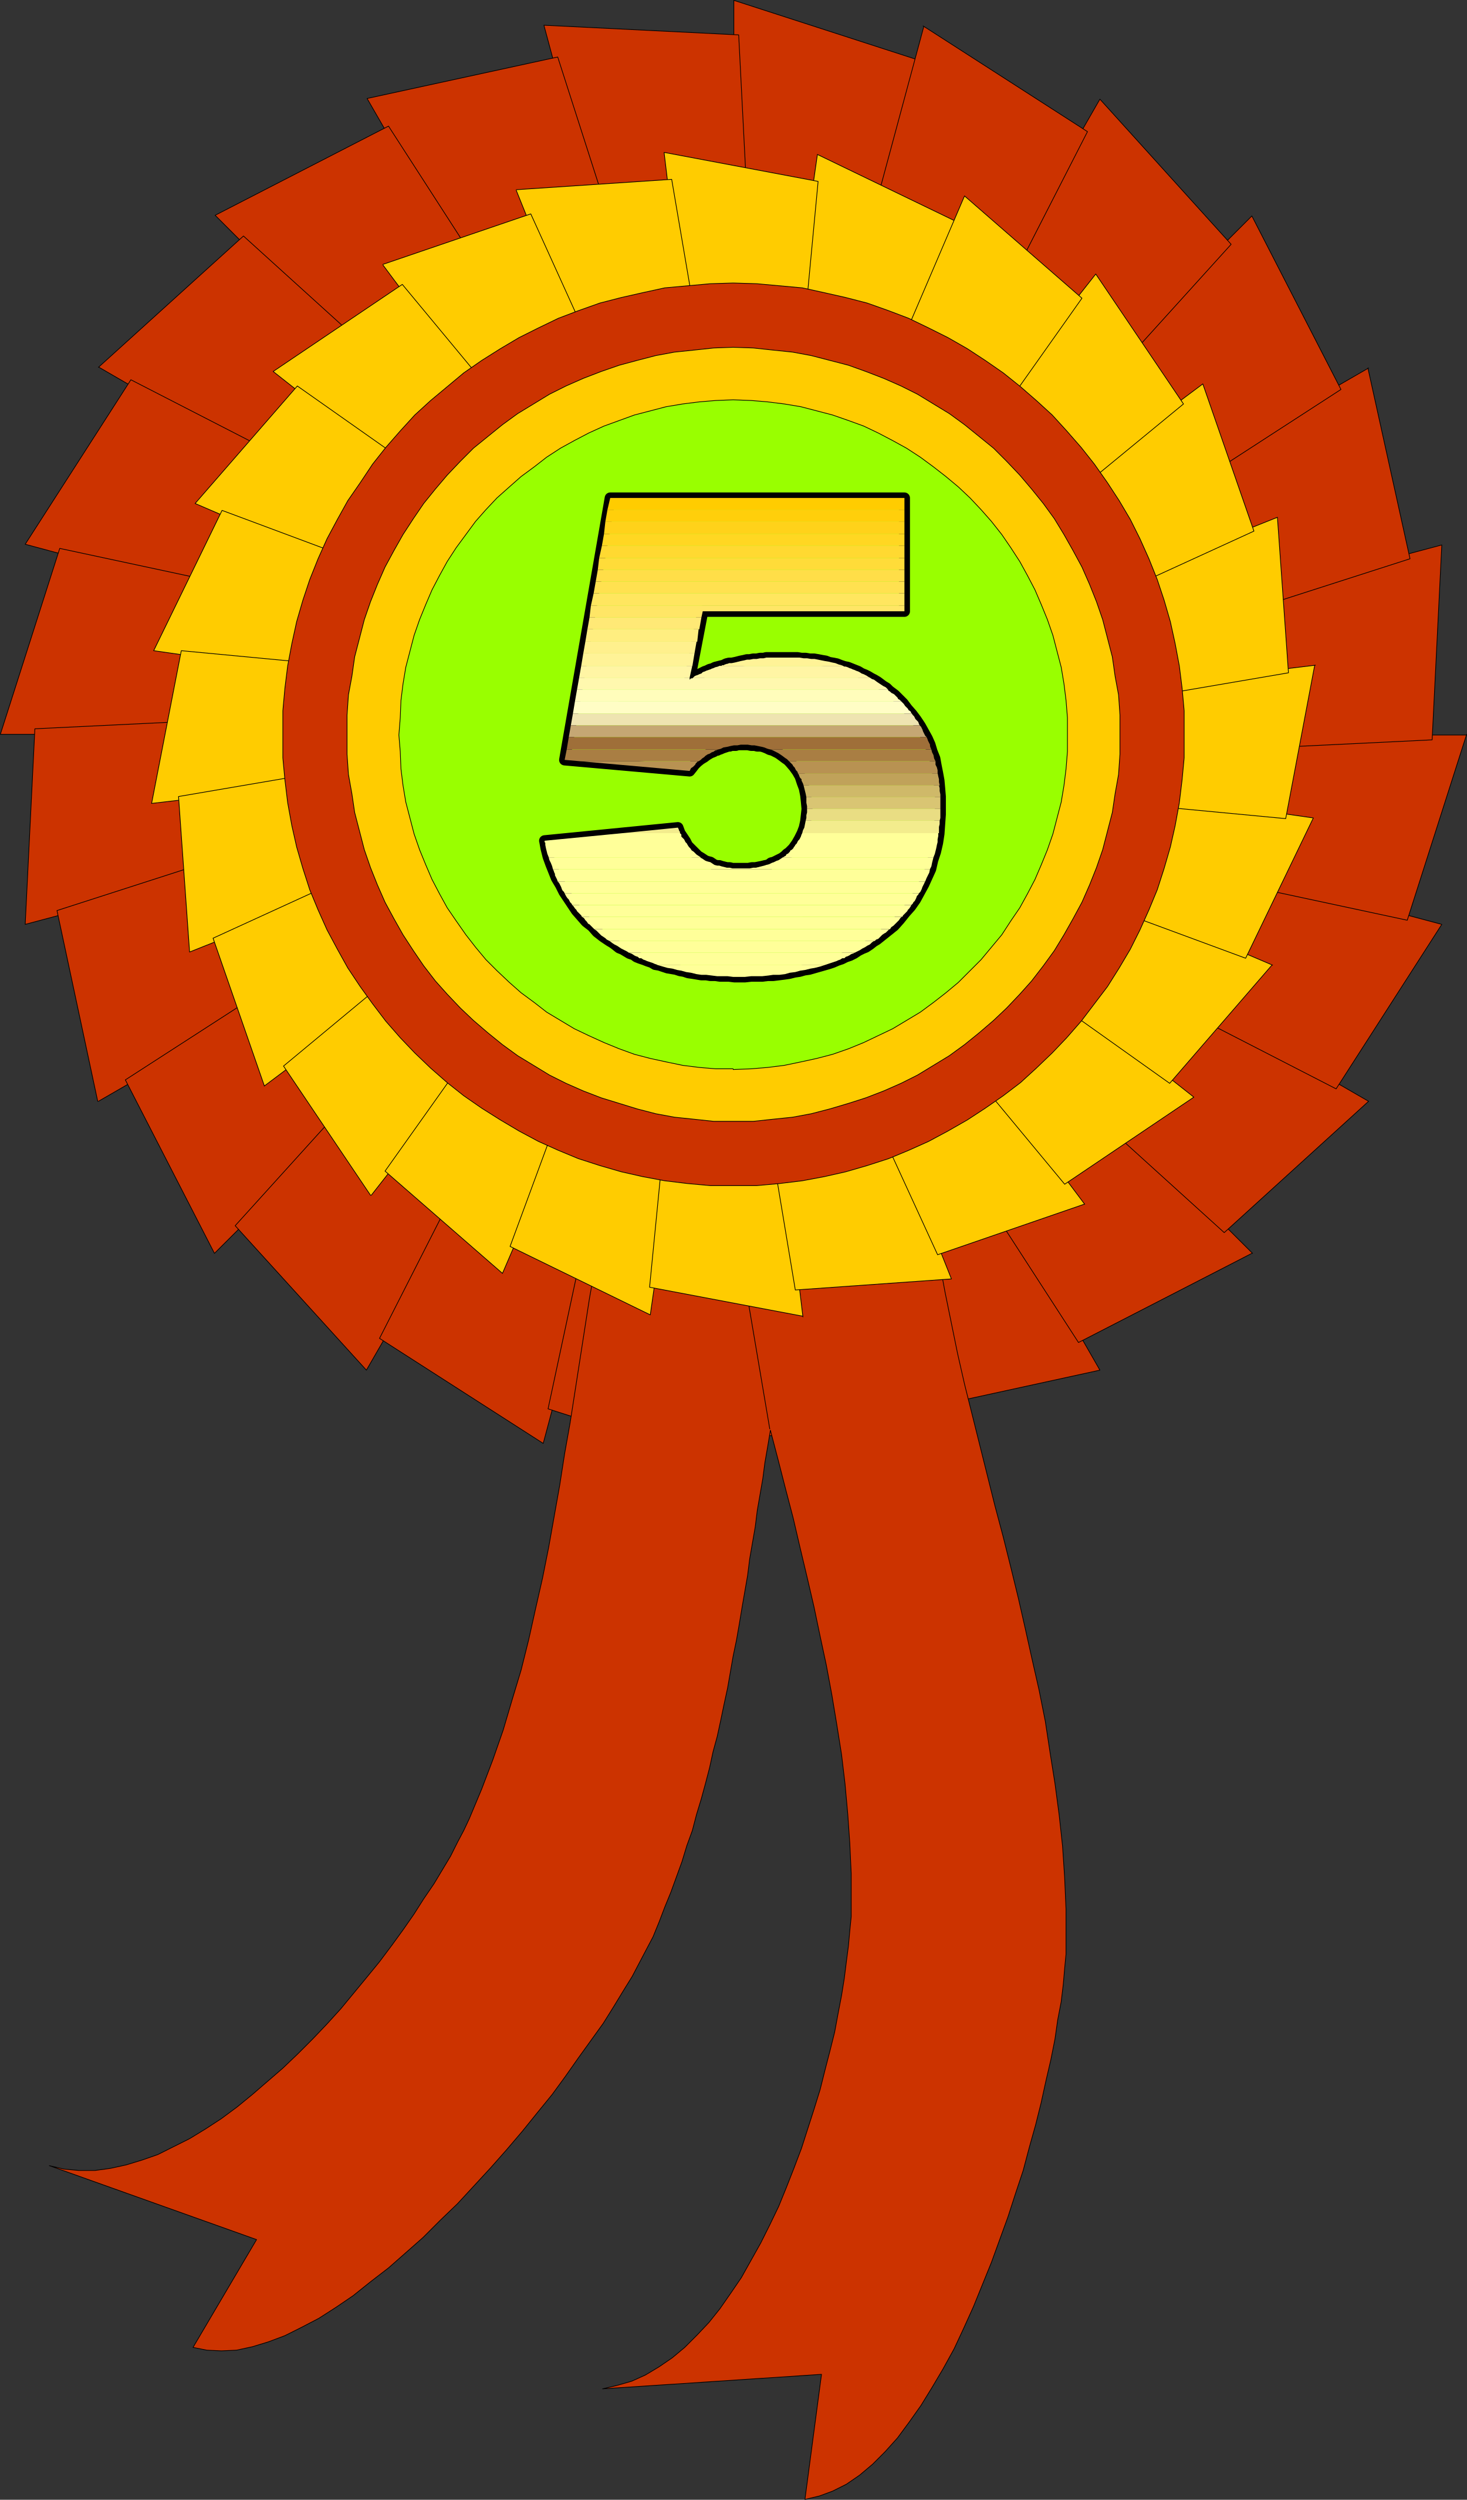 <?xml version="1.0" encoding="UTF-8" standalone="no"?>
<svg
   version="1.0"
   width="90.803mm"
   height="154.642mm"
   id="svg153"
   sodipodi:docname="Ribbon 5.wmf"
   xmlns:inkscape="http://www.inkscape.org/namespaces/inkscape"
   xmlns:sodipodi="http://sodipodi.sourceforge.net/DTD/sodipodi-0.dtd"
   xmlns="http://www.w3.org/2000/svg"
   xmlns:svg="http://www.w3.org/2000/svg">
  <rect width="100%" height="100%" fill="#333333" stroke="none"/>
  <sodipodi:namedview
     id="namedview153"
     pagecolor="#ffffff"
     bordercolor="#000000"
     borderopacity="0.25"
     inkscape:showpageshadow="2"
     inkscape:pageopacity="0.0"
     inkscape:pagecheckerboard="0"
     inkscape:deskcolor="#d1d1d1"
     inkscape:document-units="mm" />
  <defs
     id="defs1">
    <pattern
       id="WMFhbasepattern"
       patternUnits="userSpaceOnUse"
       width="6"
       height="6"
       x="0"
       y="0" />
  </defs>
  <path
     style="fill:#cc3300;fill-opacity:1;fill-rule:evenodd;stroke:none"
     d="M 171.677,0.081 215.141,14.139 202.538,72.958 H 171.677 V 0.081 Z"
     id="path1" />
  <path
     style="fill:none;stroke:#000000;stroke-width:0.162px;stroke-linecap:round;stroke-linejoin:round;stroke-miterlimit:4;stroke-dasharray:none;stroke-opacity:1"
     d="M 171.677,0.081 215.141,14.139 202.538,72.958 h -30.861 v -72.878 0"
     id="path2" />
  <path
     style="fill:#cc3300;fill-opacity:1;fill-rule:evenodd;stroke:none"
     d="m 127.243,5.898 45.565,2.262 3.07,60.112 -29.73,7.918 L 127.243,5.898 Z"
     id="path3" />
  <path
     style="fill:none;stroke:#000000;stroke-width:0.162px;stroke-linecap:round;stroke-linejoin:round;stroke-miterlimit:4;stroke-dasharray:none;stroke-opacity:1"
     d="m 127.243,5.898 45.565,2.262 3.07,60.112 -29.73,7.918 L 127.243,5.898 v 0"
     id="path4" />
  <path
     style="fill:#cc3300;fill-opacity:1;fill-rule:evenodd;stroke:none"
     d="m 85.879,23.027 44.596,-9.695 18.42,57.365 -26.66,15.351 z"
     id="path5" />
  <path
     style="fill:none;stroke:#000000;stroke-width:0.162px;stroke-linecap:round;stroke-linejoin:round;stroke-miterlimit:4;stroke-dasharray:none;stroke-opacity:1"
     d="M 85.879,23.027 130.474,13.331 148.894,70.696 122.234,86.047 85.879,23.027 v 0"
     id="path6" />
  <path
     style="fill:#cc3300;fill-opacity:1;fill-rule:evenodd;stroke:none"
     d="M 50.332,50.336 90.888,29.49 123.527,80.068 101.875,101.883 Z"
     id="path7" />
  <path
     style="fill:none;stroke:#000000;stroke-width:0.162px;stroke-linecap:round;stroke-linejoin:round;stroke-miterlimit:4;stroke-dasharray:none;stroke-opacity:1"
     d="M 50.332,50.336 90.888,29.49 123.527,80.068 101.875,101.883 50.332,50.336 v 0"
     id="path8" />
  <path
     style="fill:#cc3300;fill-opacity:1;fill-rule:evenodd;stroke:none"
     d="M 23.025,85.886 56.956,55.183 101.552,95.581 86.04,122.244 23.186,85.886 v 0 z"
     id="path9" />
  <path
     style="fill:none;stroke:#000000;stroke-width:0.162px;stroke-linecap:round;stroke-linejoin:round;stroke-miterlimit:4;stroke-dasharray:none;stroke-opacity:1"
     d="M 23.025,85.886 56.956,55.183 101.552,95.581 86.04,122.244 23.186,85.886 v 0"
     id="path10" />
  <path
     style="fill:#cc3300;fill-opacity:1;fill-rule:evenodd;stroke:none"
     d="M 5.898,127.253 30.619,88.794 84.101,116.265 76.184,146.159 5.898,127.253 Z"
     id="path11" />
  <path
     style="fill:none;stroke:#000000;stroke-width:0.162px;stroke-linecap:round;stroke-linejoin:round;stroke-miterlimit:4;stroke-dasharray:none;stroke-opacity:1"
     d="M 5.898,127.253 30.619,88.794 84.101,116.265 76.184,146.159 5.898,127.253 v 0"
     id="path12" />
  <path
     style="fill:#cc3300;fill-opacity:1;fill-rule:evenodd;stroke:none"
     d="M 0.081,171.691 13.977,128.223 72.791,140.827 v 30.864 z"
     id="path13" />
  <path
     style="fill:none;stroke:#000000;stroke-width:0.162px;stroke-linecap:round;stroke-linejoin:round;stroke-miterlimit:4;stroke-dasharray:none;stroke-opacity:1"
     d="M 0.081,171.691 13.977,128.223 72.791,140.827 v 30.864 H 0.081 v 0"
     id="path14" />
  <path
     style="fill:#cc3300;fill-opacity:1;fill-rule:evenodd;stroke:none"
     d="m 5.898,216.128 2.262,-45.73 60.107,-2.909 7.917,29.894 -70.287,18.745 z"
     id="path15" />
  <path
     style="fill:none;stroke:#000000;stroke-width:0.162px;stroke-linecap:round;stroke-linejoin:round;stroke-miterlimit:4;stroke-dasharray:none;stroke-opacity:1"
     d="m 5.898,216.128 2.262,-45.73 60.107,-2.909 7.917,29.894 -70.287,18.745 v 0"
     id="path16" />
  <path
     style="fill:#cc3300;fill-opacity:1;fill-rule:evenodd;stroke:none"
     d="m 22.863,257.495 -9.533,-44.599 57.199,-18.421 15.512,26.663 -63.016,36.358 v 0 z"
     id="path17" />
  <path
     style="fill:none;stroke:#000000;stroke-width:0.162px;stroke-linecap:round;stroke-linejoin:round;stroke-miterlimit:4;stroke-dasharray:none;stroke-opacity:1"
     d="m 22.863,257.495 -9.533,-44.599 57.199,-18.421 15.512,26.663 -63.016,36.358 v 0"
     id="path18" />
  <path
     style="fill:#cc3300;fill-opacity:1;fill-rule:evenodd;stroke:none"
     d="m 50.17,293.045 -20.844,-40.559 50.574,-32.641 21.813,21.815 -51.543,51.386 z"
     id="path19" />
  <path
     style="fill:none;stroke:#000000;stroke-width:0.162px;stroke-linecap:round;stroke-linejoin:round;stroke-miterlimit:4;stroke-dasharray:none;stroke-opacity:1"
     d="m 50.17,293.045 -20.844,-40.559 50.574,-32.641 21.813,21.815 -51.543,51.386 v 0"
     id="path20" />
  <path
     style="fill:#cc3300;fill-opacity:1;fill-rule:evenodd;stroke:none"
     d="M 85.717,320.354 55.017,286.582 95.412,241.983 122.072,257.334 Z"
     id="path21" />
  <path
     style="fill:none;stroke:#000000;stroke-width:0.162px;stroke-linecap:round;stroke-linejoin:round;stroke-miterlimit:4;stroke-dasharray:none;stroke-opacity:1"
     d="M 85.717,320.354 55.017,286.582 95.412,241.983 122.072,257.334 85.717,320.354 v 0"
     id="path22" />
  <path
     style="fill:#cc3300;fill-opacity:1;fill-rule:evenodd;stroke:none"
     d="M 127.081,337.483 88.787,312.921 116.094,259.273 l 29.73,8.08 z"
     id="path23" />
  <path
     style="fill:none;stroke:#000000;stroke-width:0.162px;stroke-linecap:round;stroke-linejoin:round;stroke-miterlimit:4;stroke-dasharray:none;stroke-opacity:1"
     d="M 127.081,337.483 88.787,312.921 116.094,259.273 l 29.73,8.08 -18.743,70.131 v 0"
     id="path24" />
  <path
     style="fill:#cc3300;fill-opacity:1;fill-rule:evenodd;stroke:none"
     d="m 171.677,343.3 -43.465,-13.897 12.603,-58.819 h 30.861 v 72.716 z"
     id="path25" />
  <path
     style="fill:none;stroke:#000000;stroke-width:0.162px;stroke-linecap:round;stroke-linejoin:round;stroke-miterlimit:4;stroke-dasharray:none;stroke-opacity:1"
     d="m 171.677,343.3 -43.465,-13.897 12.603,-58.819 h 30.861 v 72.716 0"
     id="path26" />
  <path
     style="fill:#cc3300;fill-opacity:1;fill-rule:evenodd;stroke:none"
     d="m 215.949,337.321 -45.565,-2.101 -2.908,-60.112 29.73,-7.918 18.905,70.292 v 0 z"
     id="path27" />
  <path
     style="fill:none;stroke:#000000;stroke-width:0.162px;stroke-linecap:round;stroke-linejoin:round;stroke-miterlimit:4;stroke-dasharray:none;stroke-opacity:1"
     d="m 215.949,337.321 -45.565,-2.101 -2.908,-60.112 29.73,-7.918 18.905,70.292 v 0"
     id="path28" />
  <path
     style="fill:#cc3300;fill-opacity:1;fill-rule:evenodd;stroke:none"
     d="m 257.313,320.354 -44.434,9.695 -18.581,-57.365 26.822,-15.351 36.194,63.021 z"
     id="path29" />
  <path
     style="fill:none;stroke:#000000;stroke-width:0.162px;stroke-linecap:round;stroke-linejoin:round;stroke-miterlimit:4;stroke-dasharray:none;stroke-opacity:1"
     d="m 257.313,320.354 -44.434,9.695 -18.581,-57.365 26.822,-15.351 36.194,63.021 v 0"
     id="path30" />
  <path
     style="fill:#cc3300;fill-opacity:1;fill-rule:evenodd;stroke:none"
     d="m 292.861,293.045 -40.556,20.845 -32.639,-50.416 21.813,-21.815 51.543,51.386 v 0 z"
     id="path31" />
  <path
     style="fill:none;stroke:#000000;stroke-width:0.162px;stroke-linecap:round;stroke-linejoin:round;stroke-miterlimit:4;stroke-dasharray:none;stroke-opacity:1"
     d="m 292.861,293.045 -40.556,20.845 -32.639,-50.416 21.813,-21.815 51.543,51.386 v 0"
     id="path32" />
  <path
     style="fill:#cc3300;fill-opacity:1;fill-rule:evenodd;stroke:none"
     d="m 320.167,257.495 -33.77,30.702 -44.596,-40.398 15.35,-26.663 63.016,36.358 z"
     id="path33" />
  <path
     style="fill:none;stroke:#000000;stroke-width:0.162px;stroke-linecap:round;stroke-linejoin:round;stroke-miterlimit:4;stroke-dasharray:none;stroke-opacity:1"
     d="m 320.167,257.495 -33.77,30.702 -44.596,-40.398 15.35,-26.663 63.016,36.358 v 0"
     id="path34" />
  <path
     style="fill:#cc3300;fill-opacity:1;fill-rule:evenodd;stroke:none"
     d="m 337.295,216.128 -24.721,38.459 -53.482,-27.47 7.917,-29.733 70.287,18.745 z"
     id="path35" />
  <path
     style="fill:none;stroke:#000000;stroke-width:0.162px;stroke-linecap:round;stroke-linejoin:round;stroke-miterlimit:4;stroke-dasharray:none;stroke-opacity:1"
     d="m 337.295,216.128 -24.721,38.459 -53.482,-27.47 7.917,-29.733 70.287,18.745 v 0"
     id="path36" />
  <path
     style="fill:#cc3300;fill-opacity:1;fill-rule:evenodd;stroke:none"
     d="m 343.111,171.691 -13.896,43.468 -58.814,-12.604 v -30.702 h 72.71 v 0 z"
     id="path37" />
  <path
     style="fill:none;stroke:#000000;stroke-width:0.162px;stroke-linecap:round;stroke-linejoin:round;stroke-miterlimit:4;stroke-dasharray:none;stroke-opacity:1"
     d="m 343.111,171.691 -13.896,43.468 -58.814,-12.604 v -30.702 h 72.71 v 0"
     id="path38" />
  <path
     style="fill:#cc3300;fill-opacity:1;fill-rule:evenodd;stroke:none"
     d="m 337.295,127.415 -2.262,45.569 -60.107,2.909 -7.917,-29.733 z"
     id="path39" />
  <path
     style="fill:none;stroke:#000000;stroke-width:0.162px;stroke-linecap:round;stroke-linejoin:round;stroke-miterlimit:4;stroke-dasharray:none;stroke-opacity:1"
     d="m 337.295,127.415 -2.262,45.569 -60.107,2.909 -7.917,-29.733 70.287,-18.745 v 0"
     id="path40" />
  <path
     style="fill:#cc3300;fill-opacity:1;fill-rule:evenodd;stroke:none"
     d="m 320.006,86.047 9.856,44.599 -57.36,18.421 -15.35,-26.663 63.016,-36.358 v 0 z"
     id="path41" />
  <path
     style="fill:none;stroke:#000000;stroke-width:0.162px;stroke-linecap:round;stroke-linejoin:round;stroke-miterlimit:4;stroke-dasharray:none;stroke-opacity:1"
     d="m 320.006,86.047 9.856,44.599 -57.36,18.421 -15.35,-26.663 63.016,-36.358 v 0"
     id="path42" />
  <path
     style="fill:#cc3300;fill-opacity:1;fill-rule:evenodd;stroke:none"
     d="M 292.861,50.497 313.704,91.057 263.292,123.698 241.479,101.883 Z"
     id="path43" />
  <path
     style="fill:none;stroke:#000000;stroke-width:0.162px;stroke-linecap:round;stroke-linejoin:round;stroke-miterlimit:4;stroke-dasharray:none;stroke-opacity:1"
     d="M 292.861,50.497 313.704,91.057 263.292,123.698 241.479,101.883 292.861,50.497 v 0"
     id="path44" />
  <path
     style="fill:#cc3300;fill-opacity:1;fill-rule:evenodd;stroke:none"
     d="M 257.313,23.188 288.013,57.122 247.619,101.722 221.12,86.209 257.313,23.188 Z"
     id="path45" />
  <path
     style="fill:none;stroke:#000000;stroke-width:0.162px;stroke-linecap:round;stroke-linejoin:round;stroke-miterlimit:4;stroke-dasharray:none;stroke-opacity:1"
     d="m 257.313,23.188 30.7,33.934 -40.395,44.599 -26.499,-15.513 36.194,-63.021 v 0"
     id="path46" />
  <path
     style="fill:#cc3300;fill-opacity:1;fill-rule:evenodd;stroke:none"
     d="M 215.949,6.06 254.405,30.783 226.937,84.431 197.206,76.352 216.111,6.221 v 0 z"
     id="path47" />
  <path
     style="fill:none;stroke:#000000;stroke-width:0.162px;stroke-linecap:round;stroke-linejoin:round;stroke-miterlimit:4;stroke-dasharray:none;stroke-opacity:1"
     d="M 215.949,6.06 254.405,30.783 226.937,84.431 197.206,76.352 216.111,6.221 v 0"
     id="path48" />
  <path
     style="fill:#cc3300;fill-opacity:1;fill-rule:evenodd;stroke:none"
     d="m 190.905,179.609 -9.372,-1.616 -0.808,1.616 -0.646,1.616 -0.808,1.454 -0.646,1.454 -0.808,1.616 -0.646,1.616 -0.485,1.616 -0.646,1.454 -0.646,1.454 -0.646,1.616 -0.485,1.454 -0.485,1.616 -0.646,1.616 -0.485,1.454 -0.323,1.616 -0.485,1.454 -3.878,5.979 -3.555,6.14 -3.232,6.302 -2.908,6.464 -2.747,6.464 -2.585,6.625 -2.262,6.787 -2.101,6.625 -1.939,6.948 -1.616,6.948 -1.616,6.948 -1.616,7.11 -1.293,7.11 -1.293,7.11 -1.293,7.272 -1.131,7.272 -1.131,7.272 -1.131,7.272 -1.131,7.272 -1.293,7.272 -1.131,7.272 -1.293,7.272 -1.293,7.272 -1.454,7.272 -1.616,7.11 -1.616,7.272 -1.777,7.11 -2.101,6.948 -2.101,7.11 -2.424,6.948 -2.585,6.787 -2.908,6.948 -1.293,2.747 -1.454,2.747 -1.616,3.232 -1.939,3.232 -1.939,3.232 -2.424,3.555 -2.262,3.555 -2.585,3.717 -2.585,3.555 -2.908,3.878 -2.908,3.555 -3.07,3.717 -3.07,3.717 -3.232,3.555 -3.393,3.555 -3.393,3.393 -3.555,3.393 -3.555,3.07 -3.555,3.07 -3.555,2.909 -3.716,2.747 -3.716,2.424 -3.716,2.262 -3.878,1.939 -3.555,1.778 -3.716,1.293 -3.716,1.131 -3.716,0.808 -3.555,0.485 h -3.716 l -3.555,-0.323 -3.393,-0.808 48.473,17.29 -14.865,25.208 3.232,0.646 3.393,0.162 3.555,-0.162 3.716,-0.808 3.716,-1.131 3.878,-1.454 3.878,-1.939 4.039,-2.101 4.039,-2.585 4.039,-2.747 4.039,-3.232 4.201,-3.232 4.039,-3.555 4.039,-3.555 4.039,-4.04 4.039,-3.878 3.878,-4.201 3.878,-4.201 3.716,-4.201 3.716,-4.363 3.393,-4.201 3.555,-4.363 3.07,-4.201 3.07,-4.363 2.908,-4.04 2.908,-4.04 2.424,-3.878 2.262,-3.717 2.101,-3.393 1.777,-3.393 1.616,-3.07 1.454,-2.747 1.454,-3.555 1.293,-3.393 1.454,-3.555 1.293,-3.555 1.293,-3.555 1.131,-3.717 1.293,-3.555 0.969,-3.717 1.131,-3.717 0.969,-3.555 0.969,-3.717 0.808,-3.717 0.969,-3.555 0.808,-3.717 0.808,-3.878 0.808,-3.717 0.646,-3.717 0.646,-3.717 0.808,-3.878 0.646,-3.717 0.646,-3.878 0.646,-3.717 0.646,-3.717 0.485,-3.878 0.646,-3.717 0.646,-3.717 0.485,-3.878 0.646,-3.717 0.646,-3.717 0.485,-3.717 0.646,-3.717 0.646,-3.878 1.777,6.787 1.777,6.948 1.777,6.787 1.616,6.948 1.616,6.787 1.616,6.948 1.454,6.948 1.454,6.787 1.293,6.948 1.131,6.787 1.131,7.11 0.808,6.787 0.646,7.11 0.485,6.948 0.323,6.948 v 7.11 3.07 l -0.323,3.232 -0.323,3.555 -0.485,3.717 -0.485,3.878 -0.646,4.04 -0.808,4.201 -0.808,4.363 -1.131,4.525 -1.131,4.363 -1.131,4.525 -1.454,4.686 -1.454,4.525 -1.454,4.525 -1.777,4.686 -1.777,4.525 -1.777,4.363 -2.101,4.363 -2.101,4.201 -2.262,4.04 -2.262,4.04 -2.424,3.555 -2.585,3.717 -2.585,3.232 -2.747,2.909 -2.908,2.909 -2.908,2.424 -3.07,2.101 -3.232,1.939 -3.232,1.454 -3.393,0.97 -3.393,0.808 51.22,-3.393 -3.878,29.248 3.393,-0.808 3.07,-1.131 3.232,-1.616 3.07,-2.101 3.07,-2.585 2.908,-2.909 2.908,-3.232 2.747,-3.717 2.747,-3.878 2.585,-4.201 2.585,-4.363 2.585,-4.686 2.262,-4.848 2.262,-5.009 2.101,-5.171 2.101,-5.171 1.939,-5.333 1.939,-5.332 1.777,-5.494 1.777,-5.333 1.454,-5.494 1.454,-5.171 1.293,-5.171 1.131,-5.171 1.131,-4.848 0.969,-4.848 0.646,-4.525 0.808,-4.201 0.485,-4.04 0.323,-3.717 0.323,-3.393 v -3.232 -7.272 l -0.323,-7.433 -0.485,-7.272 -0.808,-7.433 -0.969,-7.272 -1.131,-7.11 -1.131,-7.433 -1.454,-7.272 -1.616,-7.11 -1.616,-7.272 -1.616,-7.11 -1.777,-7.272 -1.777,-7.11 -1.939,-7.272 -1.777,-7.11 -1.777,-7.11 -1.777,-7.11 -1.777,-7.11 -1.616,-7.11 -1.454,-7.11 -1.454,-7.11 -1.293,-6.948 -1.131,-7.272 -0.969,-6.948 -0.646,-7.11 -0.646,-7.11 -0.323,-6.948 v -7.11 l 0.162,-7.11 0.646,-7.11 0.808,-6.948 1.131,-6.948 1.293,-1.616 1.293,-1.616 1.293,-1.616 1.131,-1.616 1.293,-1.616 1.454,-1.454 1.293,-1.616 1.454,-1.454 1.454,-1.454 1.293,-1.616 1.616,-1.454 1.454,-1.293 1.616,-1.616 1.616,-1.454 1.454,-1.293 1.616,-1.293 -12.28,-8.08 0.323,-0.808 0.162,-0.808 0.323,-0.646 0.323,-0.808 0.485,-0.646 0.323,-0.646 0.323,-0.808 0.323,-0.646 -15.673,-2.747 -17.45,-11.311 -0.485,0.485 -0.485,0.485 -0.485,0.323 -0.485,0.485 -0.485,0.485 -0.485,0.485 -0.485,0.323 -0.485,0.485 -0.485,0.323 -0.485,0.485 -0.485,0.485 -0.485,0.485 -0.485,0.323 -0.485,0.485 -0.323,0.485 z"
     id="path49" />
  <path
     style="fill:none;stroke:#000000;stroke-width:0.162px;stroke-linecap:round;stroke-linejoin:round;stroke-miterlimit:4;stroke-dasharray:none;stroke-opacity:1"
     d="m 190.905,179.609 -9.372,-1.616 -0.808,1.616 -0.646,1.616 -0.808,1.454 -0.646,1.454 -0.808,1.616 -0.646,1.616 -0.485,1.616 -0.646,1.454 -0.646,1.454 -0.646,1.616 -0.485,1.454 -0.485,1.616 -0.646,1.616 -0.485,1.454 -0.323,1.616 -0.485,1.454 -3.878,5.979 -3.555,6.14 -3.232,6.302 -2.908,6.464 -2.747,6.464 -2.585,6.625 -2.262,6.787 -2.101,6.625 -1.939,6.948 -1.616,6.948 -1.616,6.948 -1.616,7.11 -1.293,7.11 -1.293,7.11 -1.293,7.272 -1.131,7.272 -1.131,7.272 -1.131,7.272 -1.131,7.272 -1.293,7.272 -1.131,7.272 -1.293,7.272 -1.293,7.272 -1.454,7.272 -1.616,7.11 -1.616,7.272 -1.777,7.11 -2.101,6.948 -2.101,7.11 -2.424,6.948 -2.585,6.787 -2.908,6.948 -1.293,2.747 -1.454,2.747 -1.616,3.232 -1.939,3.232 -1.939,3.232 -2.424,3.555 -2.262,3.555 -2.585,3.717 -2.585,3.555 -2.908,3.878 -2.908,3.555 -3.07,3.717 -3.07,3.717 -3.232,3.555 -3.393,3.555 -3.393,3.393 -3.555,3.393 -3.555,3.07 -3.555,3.07 -3.555,2.909 -3.716,2.747 -3.716,2.424 -3.716,2.262 -3.878,1.939 -3.555,1.778 -3.716,1.293 -3.716,1.131 -3.716,0.808 -3.555,0.485 h -3.716 l -3.555,-0.323 -3.393,-0.808 48.473,17.29 -14.865,25.208 3.232,0.646 3.393,0.162 3.555,-0.162 3.716,-0.808 3.716,-1.131 3.878,-1.454 3.878,-1.939 4.039,-2.101 4.039,-2.585 4.039,-2.747 4.039,-3.232 4.201,-3.232 4.039,-3.555 4.039,-3.555 4.039,-4.04 4.039,-3.878 3.878,-4.201 3.878,-4.201 3.716,-4.201 3.716,-4.363 3.393,-4.201 3.555,-4.363 3.07,-4.201 3.07,-4.363 2.908,-4.04 2.908,-4.04 2.424,-3.878 2.262,-3.717 2.101,-3.393 1.777,-3.393 1.616,-3.07 1.454,-2.747 1.454,-3.555 1.293,-3.393 1.454,-3.555 1.293,-3.555 1.293,-3.555 1.131,-3.717 1.293,-3.555 0.969,-3.717 1.131,-3.717 0.969,-3.555 0.969,-3.717 0.808,-3.717 0.969,-3.555 0.808,-3.717 0.808,-3.878 0.808,-3.717 0.646,-3.717 0.646,-3.717 0.808,-3.878 0.646,-3.717 0.646,-3.878 0.646,-3.717 0.646,-3.717 0.485,-3.878 0.646,-3.717 0.646,-3.717 0.485,-3.878 0.646,-3.717 0.646,-3.717 0.485,-3.717 0.646,-3.717 0.646,-3.878 1.777,6.787 1.777,6.948 1.777,6.787 1.616,6.948 1.616,6.787 1.616,6.948 1.454,6.948 1.454,6.787 1.293,6.948 1.131,6.787 1.131,7.11 0.808,6.787 0.646,7.11 0.485,6.948 0.323,6.948 v 7.11 3.07 l -0.323,3.232 -0.323,3.555 -0.485,3.717 -0.485,3.878 -0.646,4.04 -0.808,4.201 -0.808,4.363 -1.131,4.525 -1.131,4.363 -1.131,4.525 -1.454,4.686 -1.454,4.525 -1.454,4.525 -1.777,4.686 -1.777,4.525 -1.777,4.363 -2.101,4.363 -2.101,4.201 -2.262,4.04 -2.262,4.04 -2.424,3.555 -2.585,3.717 -2.585,3.232 -2.747,2.909 -2.908,2.909 -2.908,2.424 -3.07,2.101 -3.232,1.939 -3.232,1.454 -3.393,0.97 -3.393,0.808 51.22,-3.393 -3.878,29.248 3.393,-0.808 3.07,-1.131 3.232,-1.616 3.07,-2.101 3.07,-2.585 2.908,-2.909 2.908,-3.232 2.747,-3.717 2.747,-3.878 2.585,-4.201 2.585,-4.363 2.585,-4.686 2.262,-4.848 2.262,-5.009 2.101,-5.171 2.101,-5.171 1.939,-5.333 1.939,-5.332 1.777,-5.494 1.777,-5.333 1.454,-5.494 1.454,-5.171 1.293,-5.171 1.131,-5.171 1.131,-4.848 0.969,-4.848 0.646,-4.525 0.808,-4.201 0.485,-4.04 0.323,-3.717 0.323,-3.393 v -3.232 -7.272 l -0.323,-7.433 -0.485,-7.272 -0.808,-7.433 -0.969,-7.272 -1.131,-7.11 -1.131,-7.433 -1.454,-7.272 -1.616,-7.11 -1.616,-7.272 -1.616,-7.11 -1.777,-7.272 -1.777,-7.11 -1.939,-7.272 -1.777,-7.11 -1.777,-7.11 -1.777,-7.11 -1.777,-7.11 -1.616,-7.11 -1.454,-7.11 -1.454,-7.11 -1.293,-6.948 -1.131,-7.272 -0.969,-6.948 -0.646,-7.11 -0.646,-7.11 -0.323,-6.948 v -7.11 l 0.162,-7.11 0.646,-7.11 0.808,-6.948 1.131,-6.948 1.293,-1.616 1.293,-1.616 1.293,-1.616 1.131,-1.616 1.293,-1.616 1.454,-1.454 1.293,-1.616 1.454,-1.454 1.454,-1.454 1.293,-1.616 1.616,-1.454 1.454,-1.293 1.616,-1.616 1.616,-1.454 1.454,-1.293 1.616,-1.293 -12.28,-8.08 0.323,-0.808 0.162,-0.808 0.323,-0.646 0.323,-0.808 0.485,-0.646 0.323,-0.646 0.323,-0.808 0.323,-0.646 -15.673,-2.747 -17.45,-11.311 -0.485,0.485 -0.485,0.485 -0.485,0.323 -0.485,0.485 -0.485,0.485 -0.485,0.485 -0.485,0.323 -0.485,0.485 -0.485,0.323 -0.485,0.485 -0.485,0.485 -0.485,0.485 -0.485,0.323 -0.485,0.485 -0.323,0.485 -0.646,0.323 v 0"
     id="path50" />
  <path
     style="fill:none;stroke:#000000;stroke-width:0.162px;stroke-linecap:round;stroke-linejoin:round;stroke-miterlimit:4;stroke-dasharray:none;stroke-opacity:1"
     d="m 180.079,334.09 -6.625,-39.105"
     id="path51" />
  <path
     style="fill:#ffcc00;fill-opacity:1;fill-rule:evenodd;stroke:none"
     d="M 191.228,36.116 224.028,51.952 207.386,97.035 182.987,93.642 Z"
     id="path52" />
  <path
     style="fill:none;stroke:#000000;stroke-width:0.162px;stroke-linecap:round;stroke-linejoin:round;stroke-miterlimit:4;stroke-dasharray:none;stroke-opacity:1"
     d="m 191.228,36.116 32.8,15.836 -16.643,45.084 -24.398,-3.393 8.24,-57.526 v 0"
     id="path53" />
  <path
     style="fill:#ffcc00;fill-opacity:1;fill-rule:evenodd;stroke:none"
     d="m 155.358,35.631 36.032,6.787 -4.524,47.993 -24.56,2.909 z"
     id="path54" />
  <path
     style="fill:none;stroke:#000000;stroke-width:0.162px;stroke-linecap:round;stroke-linejoin:round;stroke-miterlimit:4;stroke-dasharray:none;stroke-opacity:1"
     d="m 155.358,35.631 36.032,6.787 -4.524,47.993 -24.56,2.909 -6.948,-57.688 v 0"
     id="path55" />
  <path
     style="fill:#ffcc00;fill-opacity:1;fill-rule:evenodd;stroke:none"
     d="m 120.78,44.357 36.355,-2.424 8.079,47.346 -22.783,9.049 -21.651,-53.81 v 0 z"
     id="path56" />
  <path
     style="fill:none;stroke:#000000;stroke-width:0.162px;stroke-linecap:round;stroke-linejoin:round;stroke-miterlimit:4;stroke-dasharray:none;stroke-opacity:1"
     d="m 120.78,44.357 36.355,-2.424 8.079,47.346 -22.783,9.049 -21.651,-53.81 v 0"
     id="path57" />
  <path
     style="fill:#ffcc00;fill-opacity:1;fill-rule:evenodd;stroke:none"
     d="M 89.595,61.809 124.173,50.012 144.047,93.804 124.334,108.508 89.595,61.97 v 0 z"
     id="path58" />
  <path
     style="fill:none;stroke:#000000;stroke-width:0.162px;stroke-linecap:round;stroke-linejoin:round;stroke-miterlimit:4;stroke-dasharray:none;stroke-opacity:1"
     d="M 89.595,61.809 124.173,50.012 144.047,93.804 124.334,108.508 89.595,61.97 v 0"
     id="path59" />
  <path
     style="fill:#ffcc00;fill-opacity:1;fill-rule:evenodd;stroke:none"
     d="M 63.904,86.855 94.119,66.495 124.819,103.499 109.631,122.89 Z"
     id="path60" />
  <path
     style="fill:none;stroke:#000000;stroke-width:0.162px;stroke-linecap:round;stroke-linejoin:round;stroke-miterlimit:4;stroke-dasharray:none;stroke-opacity:1"
     d="M 63.904,86.855 94.119,66.495 124.819,103.499 109.631,122.89 63.904,86.855 v 0"
     id="path61" />
  <path
     style="fill:#ffcc00;fill-opacity:1;fill-rule:evenodd;stroke:none"
     d="M 45.646,117.719 69.559,90.249 108.823,117.881 98.967,140.665 45.646,117.719 Z"
     id="path62" />
  <path
     style="fill:none;stroke:#000000;stroke-width:0.162px;stroke-linecap:round;stroke-linejoin:round;stroke-miterlimit:4;stroke-dasharray:none;stroke-opacity:1"
     d="M 45.646,117.719 69.559,90.249 108.823,117.881 98.967,140.665 45.646,117.719 v 0"
     id="path63" />
  <path
     style="fill:#ffcc00;fill-opacity:1;fill-rule:evenodd;stroke:none"
     d="m 35.951,152.138 15.996,-32.803 45.08,16.805 -3.393,24.239 -57.683,-8.241 z"
     id="path64" />
  <path
     style="fill:none;stroke:#000000;stroke-width:0.162px;stroke-linecap:round;stroke-linejoin:round;stroke-miterlimit:4;stroke-dasharray:none;stroke-opacity:1"
     d="m 35.951,152.138 15.996,-32.803 45.08,16.805 -3.393,24.239 -57.683,-8.241 v 0"
     id="path65" />
  <path
     style="fill:#ffcc00;fill-opacity:1;fill-rule:evenodd;stroke:none"
     d="m 35.466,187.85 6.948,-35.712 47.827,4.525 2.908,24.4 z"
     id="path66" />
  <path
     style="fill:none;stroke:#000000;stroke-width:0.162px;stroke-linecap:round;stroke-linejoin:round;stroke-miterlimit:4;stroke-dasharray:none;stroke-opacity:1"
     d="m 35.466,187.85 6.948,-35.712 47.827,4.525 2.908,24.4 -57.683,6.787 v 0"
     id="path67" />
  <path
     style="fill:#ffcc00;fill-opacity:1;fill-rule:evenodd;stroke:none"
     d="m 44.353,222.592 -2.585,-36.358 47.342,-8.08 9.21,22.946 -53.967,21.492 z"
     id="path68" />
  <path
     style="fill:none;stroke:#000000;stroke-width:0.162px;stroke-linecap:round;stroke-linejoin:round;stroke-miterlimit:4;stroke-dasharray:none;stroke-opacity:1"
     d="m 44.353,222.592 -2.585,-36.358 47.342,-8.08 9.21,22.946 -53.967,21.492 v 0"
     id="path69" />
  <path
     style="fill:#ffcc00;fill-opacity:1;fill-rule:evenodd;stroke:none"
     d="m 61.804,253.779 -11.957,-34.419 43.788,-20.037 14.704,19.714 -46.535,34.904 v 0 z"
     id="path70" />
  <path
     style="fill:none;stroke:#000000;stroke-width:0.162px;stroke-linecap:round;stroke-linejoin:round;stroke-miterlimit:4;stroke-dasharray:none;stroke-opacity:1"
     d="m 61.804,253.779 -11.957,-34.419 43.788,-20.037 14.704,19.714 -46.535,34.904 v 0"
     id="path71" />
  <path
     style="fill:#ffcc00;fill-opacity:1;fill-rule:evenodd;stroke:none"
     d="M 86.687,279.472 66.328,249.254 103.329,218.552 122.719,233.742 86.848,279.472 v 0 z"
     id="path72" />
  <path
     style="fill:none;stroke:#000000;stroke-width:0.162px;stroke-linecap:round;stroke-linejoin:round;stroke-miterlimit:4;stroke-dasharray:none;stroke-opacity:1"
     d="M 86.687,279.472 66.328,249.254 103.329,218.552 122.719,233.742 86.848,279.472 v 0"
     id="path73" />
  <path
     style="fill:#ffcc00;fill-opacity:1;fill-rule:evenodd;stroke:none"
     d="m 117.548,297.732 -27.468,-23.915 27.791,-39.105 22.621,9.695 z"
     id="path74" />
  <path
     style="fill:none;stroke:#000000;stroke-width:0.162px;stroke-linecap:round;stroke-linejoin:round;stroke-miterlimit:4;stroke-dasharray:none;stroke-opacity:1"
     d="m 117.548,297.732 -27.468,-23.915 27.791,-39.105 22.621,9.695 -22.944,53.325 v 0"
     id="path75" />
  <path
     style="fill:#ffcc00;fill-opacity:1;fill-rule:evenodd;stroke:none"
     d="m 152.126,307.427 -32.8,-15.998 16.643,-45.084 24.398,3.555 z"
     id="path76" />
  <path
     style="fill:none;stroke:#000000;stroke-width:0.162px;stroke-linecap:round;stroke-linejoin:round;stroke-miterlimit:4;stroke-dasharray:none;stroke-opacity:1"
     d="m 152.126,307.427 -32.8,-15.998 16.643,-45.084 24.398,3.555 -8.24,57.526 v 0"
     id="path77" />
  <path
     style="fill:#ffcc00;fill-opacity:1;fill-rule:evenodd;stroke:none"
     d="m 187.835,307.75 -35.87,-6.787 4.686,-47.831 24.237,-3.07 6.948,57.85 v 0 z"
     id="path78" />
  <path
     style="fill:none;stroke:#000000;stroke-width:0.162px;stroke-linecap:round;stroke-linejoin:round;stroke-miterlimit:4;stroke-dasharray:none;stroke-opacity:1"
     d="m 187.835,307.75 -35.87,-6.787 4.686,-47.831 24.237,-3.07 6.948,57.85 v 0"
     id="path79" />
  <path
     style="fill:#ffcc00;fill-opacity:1;fill-rule:evenodd;stroke:none"
     d="m 222.574,299.024 -36.517,2.585 -7.917,-47.508 22.944,-9.049 z"
     id="path80" />
  <path
     style="fill:none;stroke:#000000;stroke-width:0.162px;stroke-linecap:round;stroke-linejoin:round;stroke-miterlimit:4;stroke-dasharray:none;stroke-opacity:1"
     d="m 222.574,299.024 -36.517,2.585 -7.917,-47.508 22.944,-9.049 21.49,53.971 v 0"
     id="path81" />
  <path
     style="fill:#ffcc00;fill-opacity:1;fill-rule:evenodd;stroke:none"
     d="m 253.597,281.573 -34.255,11.796 -20.036,-43.63 19.551,-14.705 34.901,46.538 v 0 z"
     id="path82" />
  <path
     style="fill:none;stroke:#000000;stroke-width:0.162px;stroke-linecap:round;stroke-linejoin:round;stroke-miterlimit:4;stroke-dasharray:none;stroke-opacity:1"
     d="m 253.597,281.573 -34.255,11.796 -20.036,-43.63 19.551,-14.705 34.901,46.538 v 0"
     id="path83" />
  <path
     style="fill:#ffcc00;fill-opacity:1;fill-rule:evenodd;stroke:none"
     d="m 279.288,256.526 -30.215,20.36 -30.7,-37.004 15.188,-19.391 45.727,36.035 z"
     id="path84" />
  <path
     style="fill:none;stroke:#000000;stroke-width:0.162px;stroke-linecap:round;stroke-linejoin:round;stroke-miterlimit:4;stroke-dasharray:none;stroke-opacity:1"
     d="m 279.288,256.526 -30.215,20.36 -30.7,-37.004 15.188,-19.391 45.727,36.035 v 0"
     id="path85" />
  <path
     style="fill:#ffcc00;fill-opacity:1;fill-rule:evenodd;stroke:none"
     d="m 297.546,225.662 -23.914,27.632 -39.102,-27.794 9.695,-22.623 53.482,22.784 v 0 z"
     id="path86" />
  <path
     style="fill:none;stroke:#000000;stroke-width:0.162px;stroke-linecap:round;stroke-linejoin:round;stroke-miterlimit:4;stroke-dasharray:none;stroke-opacity:1"
     d="m 297.546,225.662 -23.914,27.632 -39.102,-27.794 9.695,-22.623 53.482,22.784 v 0"
     id="path87" />
  <path
     style="fill:#ffcc00;fill-opacity:1;fill-rule:evenodd;stroke:none"
     d="m 307.241,191.243 -15.835,32.803 -45.08,-16.644 3.393,-24.4 57.522,8.241 z"
     id="path88" />
  <path
     style="fill:none;stroke:#000000;stroke-width:0.162px;stroke-linecap:round;stroke-linejoin:round;stroke-miterlimit:4;stroke-dasharray:none;stroke-opacity:1"
     d="m 307.241,191.243 -15.835,32.803 -45.08,-16.644 3.393,-24.4 57.522,8.241 v 0"
     id="path89" />
  <path
     style="fill:#ffcc00;fill-opacity:1;fill-rule:evenodd;stroke:none"
     d="m 307.564,155.531 -6.786,35.873 -47.827,-4.525 -2.908,-24.4 57.683,-6.948 v 0 z"
     id="path90" />
  <path
     style="fill:none;stroke:#000000;stroke-width:0.162px;stroke-linecap:round;stroke-linejoin:round;stroke-miterlimit:4;stroke-dasharray:none;stroke-opacity:1"
     d="m 307.564,155.531 -6.786,35.873 -47.827,-4.525 -2.908,-24.4 57.683,-6.948 v 0"
     id="path91" />
  <path
     style="fill:#ffcc00;fill-opacity:1;fill-rule:evenodd;stroke:none"
     d="m 298.839,120.951 2.585,36.358 -47.342,8.08 -9.21,-22.946 53.967,-21.492 z"
     id="path92" />
  <path
     style="fill:none;stroke:#000000;stroke-width:0.162px;stroke-linecap:round;stroke-linejoin:round;stroke-miterlimit:4;stroke-dasharray:none;stroke-opacity:1"
     d="m 298.839,120.951 2.585,36.358 -47.342,8.08 -9.21,-22.946 53.967,-21.492 v 0"
     id="path93" />
  <path
     style="fill:#ffcc00;fill-opacity:1;fill-rule:evenodd;stroke:none"
     d="m 281.389,89.764 11.957,34.419 -43.788,20.037 -14.704,-19.714 z"
     id="path94" />
  <path
     style="fill:none;stroke:#000000;stroke-width:0.162px;stroke-linecap:round;stroke-linejoin:round;stroke-miterlimit:4;stroke-dasharray:none;stroke-opacity:1"
     d="m 281.389,89.764 11.957,34.419 -43.788,20.037 -14.704,-19.714 46.535,-34.742 v 0"
     id="path95" />
  <path
     style="fill:#ffcc00;fill-opacity:1;fill-rule:evenodd;stroke:none"
     d="m 256.344,64.071 20.52,30.379 -37.163,30.541 -19.389,-15.19 z"
     id="path96" />
  <path
     style="fill:none;stroke:#000000;stroke-width:0.162px;stroke-linecap:round;stroke-linejoin:round;stroke-miterlimit:4;stroke-dasharray:none;stroke-opacity:1"
     d="m 256.344,64.071 20.52,30.379 -37.163,30.541 -19.389,-15.19 36.032,-45.73 v 0"
     id="path97" />
  <path
     style="fill:#ffcc00;fill-opacity:1;fill-rule:evenodd;stroke:none"
     d="m 225.644,45.811 27.468,23.915 -27.791,39.267 -22.621,-9.695 z"
     id="path98" />
  <path
     style="fill:none;stroke:#000000;stroke-width:0.162px;stroke-linecap:round;stroke-linejoin:round;stroke-miterlimit:4;stroke-dasharray:none;stroke-opacity:1"
     d="m 225.644,45.811 27.468,23.915 -27.791,39.267 -22.621,-9.695 22.944,-53.487 v 0"
     id="path99" />
  <path
     style="fill:#cc3300;fill-opacity:1;fill-rule:evenodd;stroke:none"
     d="m 171.515,277.21 h -5.332 l -5.332,-0.485 -5.332,-0.646 -5.17,-0.97 -5.009,-1.131 -5.009,-1.454 -5.009,-1.616 -4.686,-1.939 -4.686,-2.101 -4.524,-2.424 -4.363,-2.585 -4.363,-2.747 -4.201,-2.909 -3.878,-3.07 -3.878,-3.393 -3.716,-3.555 -3.393,-3.555 -3.393,-3.878 -3.07,-4.04 -2.908,-4.04 -2.908,-4.363 -2.424,-4.363 -2.424,-4.525 -2.101,-4.686 -1.939,-4.686 -1.616,-5.009 -1.454,-5.009 -1.131,-5.009 -0.969,-5.333 -0.646,-5.333 -0.485,-5.171 v -5.494 -5.494 l 0.485,-5.333 0.646,-5.171 0.969,-5.171 1.131,-5.171 1.454,-5.009 1.616,-4.848 1.939,-4.848 2.101,-4.686 2.424,-4.525 2.424,-4.363 2.908,-4.201 2.908,-4.363 3.07,-3.878 3.393,-3.878 3.393,-3.717 3.716,-3.393 3.878,-3.232 3.878,-3.232 4.201,-2.909 4.363,-2.747 4.363,-2.585 4.524,-2.262 4.686,-2.262 4.686,-1.778 5.009,-1.778 5.009,-1.293 5.009,-1.131 5.17,-1.131 5.332,-0.485 5.332,-0.485 5.332,-0.162 5.494,0.162 5.332,0.485 5.332,0.485 5.171,1.131 5.009,1.131 5.009,1.293 5.009,1.778 4.686,1.778 4.686,2.262 4.524,2.262 4.524,2.585 4.201,2.747 4.201,2.909 4.039,3.232 3.716,3.232 3.716,3.393 3.393,3.717 3.393,3.878 3.07,3.878 3.07,4.363 2.747,4.201 2.585,4.363 2.262,4.525 2.101,4.686 1.939,4.848 1.616,4.848 1.454,5.009 1.131,5.171 0.969,5.171 0.646,5.171 0.485,5.333 v 5.494 5.494 l -0.485,5.171 -0.646,5.333 -0.969,5.333 -1.131,5.009 -1.454,5.009 -1.616,5.009 -1.939,4.686 -2.101,4.686 -2.262,4.525 -2.585,4.363 -2.747,4.363 -3.07,4.04 -3.07,4.04 -3.393,3.878 -3.393,3.555 -3.716,3.555 -3.716,3.393 -4.039,3.07 -4.201,2.909 -4.201,2.747 -4.524,2.585 -4.524,2.424 -4.686,2.101 -4.686,1.939 -5.009,1.616 -5.009,1.454 -5.009,1.131 -5.171,0.97 -5.332,0.646 -5.332,0.485 h -5.494 z"
     id="path100" />
  <path
     style="fill:none;stroke:#000000;stroke-width:0.162px;stroke-linecap:round;stroke-linejoin:round;stroke-miterlimit:4;stroke-dasharray:none;stroke-opacity:1"
     d="m 171.515,277.21 h -5.332 l -5.332,-0.485 -5.332,-0.646 -5.17,-0.97 -5.009,-1.131 -5.009,-1.454 -5.009,-1.616 -4.686,-1.939 -4.686,-2.101 -4.524,-2.424 -4.363,-2.585 -4.363,-2.747 -4.201,-2.909 -3.878,-3.07 -3.878,-3.393 -3.716,-3.555 -3.393,-3.555 -3.393,-3.878 -3.07,-4.04 -2.908,-4.04 -2.908,-4.363 -2.424,-4.363 -2.424,-4.525 -2.101,-4.686 -1.939,-4.686 -1.616,-5.009 -1.454,-5.009 -1.131,-5.009 -0.969,-5.333 -0.646,-5.333 -0.485,-5.171 v -5.494 -5.494 l 0.485,-5.333 0.646,-5.171 0.969,-5.171 1.131,-5.171 1.454,-5.009 1.616,-4.848 1.939,-4.848 2.101,-4.686 2.424,-4.525 2.424,-4.363 2.908,-4.201 2.908,-4.363 3.07,-3.878 3.393,-3.878 3.393,-3.717 3.716,-3.393 3.878,-3.232 3.878,-3.232 4.201,-2.909 4.363,-2.747 4.363,-2.585 4.524,-2.262 4.686,-2.262 4.686,-1.778 5.009,-1.778 5.009,-1.293 5.009,-1.131 5.17,-1.131 5.332,-0.485 5.332,-0.485 5.332,-0.162 5.494,0.162 5.332,0.485 5.332,0.485 5.171,1.131 5.009,1.131 5.009,1.293 5.009,1.778 4.686,1.778 4.686,2.262 4.524,2.262 4.524,2.585 4.201,2.747 4.201,2.909 4.039,3.232 3.716,3.232 3.716,3.393 3.393,3.717 3.393,3.878 3.07,3.878 3.07,4.363 2.747,4.201 2.585,4.363 2.262,4.525 2.101,4.686 1.939,4.848 1.616,4.848 1.454,5.009 1.131,5.171 0.969,5.171 0.646,5.171 0.485,5.333 v 5.494 5.494 l -0.485,5.171 -0.646,5.333 -0.969,5.333 -1.131,5.009 -1.454,5.009 -1.616,5.009 -1.939,4.686 -2.101,4.686 -2.262,4.525 -2.585,4.363 -2.747,4.363 -3.07,4.04 -3.07,4.04 -3.393,3.878 -3.393,3.555 -3.716,3.555 -3.716,3.393 -4.039,3.07 -4.201,2.909 -4.201,2.747 -4.524,2.585 -4.524,2.424 -4.686,2.101 -4.686,1.939 -5.009,1.616 -5.009,1.454 -5.009,1.131 -5.171,0.97 -5.332,0.646 -5.332,0.485 h -5.494 v 0"
     id="path101" />
  <path
     style="fill:#ffcc00;fill-opacity:1;fill-rule:evenodd;stroke:none"
     d="m 171.515,262.182 h -4.524 l -4.524,-0.485 -4.686,-0.485 -4.363,-0.808 -4.363,-1.131 -4.201,-1.293 -4.201,-1.293 -4.201,-1.616 -4.039,-1.778 -3.878,-1.939 -3.716,-2.262 -3.716,-2.262 -3.555,-2.585 -3.393,-2.747 -3.393,-2.909 -3.07,-2.909 -3.07,-3.232 -2.747,-3.07 -2.747,-3.555 -2.424,-3.555 -2.424,-3.717 -2.101,-3.717 -2.101,-3.878 -1.777,-4.04 -1.616,-4.04 -1.454,-4.201 -1.131,-4.363 -1.131,-4.363 -0.646,-4.363 -0.808,-4.525 -0.323,-4.686 v -4.525 -4.686 l 0.323,-4.686 0.808,-4.363 0.646,-4.525 1.131,-4.363 1.131,-4.363 1.454,-4.201 1.616,-4.04 1.777,-4.04 2.101,-3.878 2.101,-3.717 2.424,-3.717 2.424,-3.555 2.747,-3.393 2.747,-3.232 3.07,-3.232 3.07,-3.07 3.393,-2.747 3.393,-2.747 3.555,-2.585 3.716,-2.262 3.716,-2.262 3.878,-1.939 4.039,-1.778 4.201,-1.616 4.201,-1.454 4.201,-1.131 4.363,-1.131 4.363,-0.808 4.686,-0.485 4.524,-0.485 4.524,-0.162 4.686,0.162 4.524,0.485 4.686,0.485 4.363,0.808 4.363,1.131 4.363,1.131 4.039,1.454 4.201,1.616 4.039,1.778 3.878,1.939 3.716,2.262 3.716,2.262 3.555,2.585 3.393,2.747 3.393,2.747 3.07,3.07 3.07,3.232 2.747,3.232 2.747,3.393 2.585,3.555 2.262,3.717 2.101,3.717 2.101,3.878 1.777,4.04 1.616,4.04 1.454,4.201 1.131,4.363 1.131,4.363 0.646,4.525 0.808,4.363 0.323,4.686 v 4.686 4.525 l -0.323,4.686 -0.808,4.525 -0.646,4.363 -1.131,4.363 -1.131,4.363 -1.454,4.201 -1.616,4.04 -1.777,4.04 -2.101,3.878 -2.101,3.717 -2.262,3.717 -2.585,3.555 -2.747,3.555 -2.747,3.07 -3.07,3.232 -3.07,2.909 -3.393,2.909 -3.393,2.747 -3.555,2.585 -3.716,2.262 -3.716,2.262 -3.878,1.939 -4.039,1.778 -4.201,1.616 -4.039,1.293 -4.363,1.293 -4.363,1.131 -4.363,0.808 -4.686,0.485 -4.524,0.485 z"
     id="path102" />
  <path
     style="fill:none;stroke:#000000;stroke-width:0.162px;stroke-linecap:round;stroke-linejoin:round;stroke-miterlimit:4;stroke-dasharray:none;stroke-opacity:1"
     d="m 171.515,262.182 h -4.524 l -4.524,-0.485 -4.686,-0.485 -4.363,-0.808 -4.363,-1.131 -4.201,-1.293 -4.201,-1.293 -4.201,-1.616 -4.039,-1.778 -3.878,-1.939 -3.716,-2.262 -3.716,-2.262 -3.555,-2.585 -3.393,-2.747 -3.393,-2.909 -3.07,-2.909 -3.07,-3.232 -2.747,-3.07 -2.747,-3.555 -2.424,-3.555 -2.424,-3.717 -2.101,-3.717 -2.101,-3.878 -1.777,-4.04 -1.616,-4.04 -1.454,-4.201 -1.131,-4.363 -1.131,-4.363 -0.646,-4.363 -0.808,-4.525 -0.323,-4.686 v -4.525 -4.686 l 0.323,-4.686 0.808,-4.363 0.646,-4.525 1.131,-4.363 1.131,-4.363 1.454,-4.201 1.616,-4.04 1.777,-4.04 2.101,-3.878 2.101,-3.717 2.424,-3.717 2.424,-3.555 2.747,-3.393 2.747,-3.232 3.07,-3.232 3.07,-3.07 3.393,-2.747 3.393,-2.747 3.555,-2.585 3.716,-2.262 3.716,-2.262 3.878,-1.939 4.039,-1.778 4.201,-1.616 4.201,-1.454 4.201,-1.131 4.363,-1.131 4.363,-0.808 4.686,-0.485 4.524,-0.485 4.524,-0.162 4.686,0.162 4.524,0.485 4.686,0.485 4.363,0.808 4.363,1.131 4.363,1.131 4.039,1.454 4.201,1.616 4.039,1.778 3.878,1.939 3.716,2.262 3.716,2.262 3.555,2.585 3.393,2.747 3.393,2.747 3.07,3.07 3.07,3.232 2.747,3.232 2.747,3.393 2.585,3.555 2.262,3.717 2.101,3.717 2.101,3.878 1.777,4.04 1.616,4.04 1.454,4.201 1.131,4.363 1.131,4.363 0.646,4.525 0.808,4.363 0.323,4.686 v 4.686 4.525 l -0.323,4.686 -0.808,4.525 -0.646,4.363 -1.131,4.363 -1.131,4.363 -1.454,4.201 -1.616,4.04 -1.777,4.04 -2.101,3.878 -2.101,3.717 -2.262,3.717 -2.585,3.555 -2.747,3.555 -2.747,3.07 -3.07,3.232 -3.07,2.909 -3.393,2.909 -3.393,2.747 -3.555,2.585 -3.716,2.262 -3.716,2.262 -3.878,1.939 -4.039,1.778 -4.201,1.616 -4.039,1.293 -4.363,1.293 -4.363,1.131 -4.363,0.808 -4.686,0.485 -4.524,0.485 h -4.686 v 0"
     id="path103" />
  <path
     style="fill:#99ff00;fill-opacity:1;fill-rule:evenodd;stroke:none"
     d="m 171.515,249.901 h -4.039 l -3.878,-0.323 -3.878,-0.485 -3.878,-0.808 -3.716,-0.808 -3.716,-0.97 -3.555,-1.293 -3.555,-1.454 -3.555,-1.616 -3.393,-1.616 -3.232,-1.939 -3.232,-1.939 -2.908,-2.262 -3.07,-2.262 -2.747,-2.424 -2.908,-2.747 -2.585,-2.585 -2.424,-2.909 -2.262,-2.909 -2.262,-3.232 -2.101,-3.07 -1.777,-3.232 -1.777,-3.393 -1.454,-3.393 -1.454,-3.555 -1.293,-3.717 -0.969,-3.717 -0.969,-3.717 -0.646,-3.878 -0.485,-3.878 -0.162,-4.04 -0.323,-3.878 0.323,-4.04 0.162,-4.04 0.485,-3.878 0.646,-3.878 0.969,-3.717 0.969,-3.717 1.293,-3.717 1.454,-3.555 1.454,-3.393 1.777,-3.393 1.777,-3.232 2.101,-3.232 2.262,-3.07 2.262,-3.07 2.424,-2.747 2.585,-2.747 2.908,-2.585 2.747,-2.424 3.07,-2.262 2.908,-2.262 3.232,-2.101 3.232,-1.778 3.393,-1.778 3.555,-1.616 3.555,-1.293 3.555,-1.293 3.716,-0.97 3.716,-0.97 3.878,-0.646 3.878,-0.485 3.878,-0.323 4.039,-0.162 4.201,0.162 3.878,0.323 3.878,0.485 3.878,0.646 3.716,0.97 3.716,0.97 3.716,1.293 3.555,1.293 3.393,1.616 3.393,1.778 3.232,1.778 3.232,2.101 3.07,2.262 2.908,2.262 2.908,2.424 2.747,2.585 2.585,2.747 2.424,2.747 2.424,3.07 2.101,3.07 2.101,3.232 1.777,3.232 1.777,3.393 1.454,3.393 1.454,3.555 1.293,3.717 0.969,3.717 0.969,3.717 0.646,3.878 0.485,3.878 0.323,4.04 v 4.04 3.878 l -0.323,4.04 -0.485,3.878 -0.646,3.878 -0.969,3.717 -0.969,3.717 -1.293,3.717 -1.454,3.555 -1.454,3.393 -1.777,3.393 -1.777,3.232 -2.101,3.07 -2.101,3.232 -2.424,2.909 -2.424,2.909 -2.585,2.585 -2.747,2.747 -2.908,2.424 -2.908,2.262 -3.07,2.262 -3.232,1.939 -3.232,1.939 -3.393,1.616 -3.393,1.616 -3.555,1.454 -3.716,1.293 -3.716,0.97 -3.716,0.808 -3.878,0.808 -3.878,0.485 -3.878,0.323 -4.201,0.162 v 0 z"
     id="path104" />
  <path
     style="fill:none;stroke:#000000;stroke-width:0.162px;stroke-linecap:round;stroke-linejoin:round;stroke-miterlimit:4;stroke-dasharray:none;stroke-opacity:1"
     d="m 171.515,249.901 h -4.039 l -3.878,-0.323 -3.878,-0.485 -3.878,-0.808 -3.716,-0.808 -3.716,-0.97 -3.555,-1.293 -3.555,-1.454 -3.555,-1.616 -3.393,-1.616 -3.232,-1.939 -3.232,-1.939 -2.908,-2.262 -3.07,-2.262 -2.747,-2.424 -2.908,-2.747 -2.585,-2.585 -2.424,-2.909 -2.262,-2.909 -2.262,-3.232 -2.101,-3.07 -1.777,-3.232 -1.777,-3.393 -1.454,-3.393 -1.454,-3.555 -1.293,-3.717 -0.969,-3.717 -0.969,-3.717 -0.646,-3.878 -0.485,-3.878 -0.162,-4.04 -0.323,-3.878 0.323,-4.04 0.162,-4.04 0.485,-3.878 0.646,-3.878 0.969,-3.717 0.969,-3.717 1.293,-3.717 1.454,-3.555 1.454,-3.393 1.777,-3.393 1.777,-3.232 2.101,-3.232 2.262,-3.07 2.262,-3.07 2.424,-2.747 2.585,-2.747 2.908,-2.585 2.747,-2.424 3.07,-2.262 2.908,-2.262 3.232,-2.101 3.232,-1.778 3.393,-1.778 3.555,-1.616 3.555,-1.293 3.555,-1.293 3.716,-0.97 3.716,-0.97 3.878,-0.646 3.878,-0.485 3.878,-0.323 4.039,-0.162 4.201,0.162 3.878,0.323 3.878,0.485 3.878,0.646 3.716,0.97 3.716,0.97 3.716,1.293 3.555,1.293 3.393,1.616 3.393,1.778 3.232,1.778 3.232,2.101 3.07,2.262 2.908,2.262 2.908,2.424 2.747,2.585 2.585,2.747 2.424,2.747 2.424,3.07 2.101,3.07 2.101,3.232 1.777,3.232 1.777,3.393 1.454,3.393 1.454,3.555 1.293,3.717 0.969,3.717 0.969,3.717 0.646,3.878 0.485,3.878 0.323,4.04 v 4.04 3.878 l -0.323,4.04 -0.485,3.878 -0.646,3.878 -0.969,3.717 -0.969,3.717 -1.293,3.717 -1.454,3.555 -1.454,3.393 -1.777,3.393 -1.777,3.232 -2.101,3.07 -2.101,3.232 -2.424,2.909 -2.424,2.909 -2.585,2.585 -2.747,2.747 -2.908,2.424 -2.908,2.262 -3.07,2.262 -3.232,1.939 -3.232,1.939 -3.393,1.616 -3.393,1.616 -3.555,1.454 -3.716,1.293 -3.716,0.97 -3.716,0.808 -3.878,0.808 -3.878,0.485 -3.878,0.323 -4.201,0.162 v 0"
     id="path105" />
  <path
     style="fill:none;stroke:#000000;stroke-width:2.585px;stroke-linecap:round;stroke-linejoin:round;stroke-miterlimit:4;stroke-dasharray:none;stroke-opacity:1"
     d="m 127.404,196.576 31.185,-3.07 0.485,1.293 0.646,0.97 0.646,0.97 0.485,0.97 0.808,0.808 0.808,0.808 0.808,0.808 0.808,0.485 0.485,0.323 0.485,0.323 0.485,0.162 0.646,0.162 0.485,0.323 0.485,0.323 0.646,0.162 h 0.485 l 0.485,0.162 0.646,0.162 0.646,0.162 h 0.646 l 0.646,0.162 h 0.646 0.646 0.646 0.969 0.808 l 0.808,-0.162 h 0.808 l 0.808,-0.162 0.808,-0.162 0.646,-0.162 0.808,-0.162 0.646,-0.485 0.646,-0.162 0.646,-0.323 0.646,-0.323 0.646,-0.323 0.646,-0.485 0.485,-0.485 0.485,-0.323 0.969,-0.97 0.808,-1.131 0.646,-1.131 0.646,-1.293 0.485,-1.293 0.323,-1.454 0.162,-1.454 0.162,-1.454 -0.162,-1.778 -0.162,-1.454 -0.323,-1.616 -0.485,-1.293 -0.485,-1.454 -0.646,-1.131 -0.808,-1.131 -0.969,-1.131 -0.485,-0.485 -0.485,-0.323 -0.646,-0.485 -0.646,-0.485 -0.485,-0.323 -0.646,-0.323 -0.646,-0.323 -0.646,-0.162 -0.646,-0.323 -0.808,-0.323 -0.646,-0.162 h -0.808 l -0.646,-0.162 h -0.808 l -0.808,-0.162 h -0.808 -0.485 -0.485 -0.485 l -0.485,0.162 h -0.323 -0.646 l -0.485,0.162 h -0.323 l -0.485,0.162 -0.485,0.162 -0.485,0.162 -0.323,0.162 -0.485,0.162 -0.323,0.162 h -0.485 l -0.323,0.323 -0.808,0.323 -0.808,0.485 -0.646,0.485 -0.808,0.485 -0.808,0.646 -0.646,0.646 -0.485,0.646 -0.646,0.808 -29.246,-2.585 10.664,-61.243 h 68.832 v 26.501 H 164.406 l -3.07,15.998 0.485,-0.323 0.646,-0.323 0.485,-0.323 0.646,-0.323 0.646,-0.323 0.646,-0.323 0.485,-0.162 0.646,-0.323 0.646,-0.162 0.646,-0.323 0.646,-0.162 0.646,-0.162 0.646,-0.162 0.646,-0.323 0.646,-0.162 h 0.646 l 0.808,-0.162 0.646,-0.162 0.646,-0.162 0.808,-0.162 0.646,-0.162 h 0.646 l 0.808,-0.162 h 0.808 l 0.808,-0.162 h 0.808 l 0.646,-0.162 h 0.969 0.646 0.969 0.808 0.808 0.969 1.131 0.969 l 0.969,0.162 h 0.969 l 0.969,0.162 H 190.42 l 0.969,0.162 0.808,0.162 0.969,0.162 0.808,0.323 0.969,0.162 0.808,0.162 0.808,0.323 0.969,0.323 0.808,0.162 0.808,0.323 0.808,0.323 0.808,0.323 0.808,0.485 0.808,0.323 0.646,0.323 0.808,0.485 0.646,0.323 0.808,0.485 0.646,0.485 0.646,0.485 0.808,0.485 0.646,0.646 0.646,0.485 0.646,0.485 0.646,0.646 1.293,1.293 0.969,1.293 1.131,1.293 0.969,1.293 0.969,1.454 0.808,1.454 0.808,1.454 0.646,1.454 0.485,1.616 0.646,1.616 0.323,1.778 0.323,1.616 0.323,1.778 0.162,1.778 0.162,1.939 v 1.939 2.262 l -0.162,2.262 -0.162,2.262 -0.323,2.101 -0.485,2.101 -0.646,1.939 -0.485,2.101 -0.808,1.778 -0.808,1.778 -0.969,1.778 -0.969,1.778 -1.131,1.616 -1.293,1.454 -1.293,1.616 -1.293,1.454 -1.616,1.293 -0.808,0.646 -0.808,0.646 -0.808,0.646 -0.808,0.485 -0.808,0.646 -0.969,0.646 -0.808,0.323 -0.969,0.485 -0.969,0.646 -0.969,0.485 -0.969,0.323 -0.969,0.485 -0.969,0.323 -1.131,0.485 -0.969,0.323 -1.131,0.323 -1.131,0.323 -1.131,0.323 -1.131,0.323 -1.131,0.162 -1.131,0.323 -1.131,0.162 -1.293,0.323 -1.131,0.162 -1.293,0.162 -1.293,0.162 h -1.293 l -1.293,0.162 h -1.293 -1.293 l -1.454,0.162 h -1.454 -0.969 l -1.293,-0.162 h -1.131 -0.969 l -1.131,-0.162 h -1.131 l -0.969,-0.162 h -1.131 l -0.969,-0.162 -0.969,-0.162 -1.131,-0.162 -0.969,-0.323 -0.969,-0.162 -0.969,-0.323 -0.969,-0.162 -0.969,-0.162 -0.969,-0.323 -0.969,-0.323 -0.969,-0.162 -0.808,-0.485 -0.969,-0.323 -0.808,-0.323 -0.969,-0.323 -0.808,-0.323 -0.646,-0.485 -0.969,-0.323 -0.808,-0.485 -0.808,-0.485 -0.808,-0.323 -0.808,-0.646 -0.646,-0.485 -0.808,-0.485 -1.454,-0.97 -1.454,-1.131 -1.131,-1.293 -1.454,-1.131 -1.131,-1.293 -1.131,-1.293 -0.969,-1.454 -0.969,-1.454 -0.969,-1.454 -0.808,-1.616 -0.969,-1.616 -0.646,-1.616 -0.646,-1.616 -0.646,-1.778 -0.485,-1.939 -0.323,-1.778 v 0"
     id="path106" />
  <path
     style="fill:#ffcc00;fill-opacity:1;fill-rule:evenodd;stroke:none"
     d="m 211.587,119.173 v -2.747 h -68.832 l -0.646,2.747 h 69.479 z"
     id="path107" />
  <path
     style="fill:#ffcf0b;fill-opacity:1;fill-rule:evenodd;stroke:none"
     d="m 211.587,119.173 v 2.747 h -69.963 l 0.485,-2.747 h 69.479 z"
     id="path108" />
  <path
     style="fill:#ffd21a;fill-opacity:1;fill-rule:evenodd;stroke:none"
     d="m 211.587,121.921 v 2.909 h -70.287 l 0.323,-2.909 h 69.963 z"
     id="path109" />
  <path
     style="fill:#ffd722;fill-opacity:1;fill-rule:evenodd;stroke:none"
     d="m 211.587,124.829 v 2.747 h -70.771 l 0.485,-2.747 h 70.287 z"
     id="path110" />
  <path
     style="fill:#ffd931;fill-opacity:1;fill-rule:evenodd;stroke:none"
     d="m 211.587,127.576 v 2.909 h -71.418 l 0.646,-2.909 h 70.771 z"
     id="path111" />
  <path
     style="fill:#ffdc39;fill-opacity:1;fill-rule:evenodd;stroke:none"
     d="m 211.587,130.323 v 2.909 H 139.846 l 0.323,-2.747 h 71.418 v 0 z"
     id="path112" />
  <path
     style="fill:#ffde48;fill-opacity:1;fill-rule:evenodd;stroke:none"
     d="m 211.587,133.232 v 2.747 h -72.225 l 0.485,-2.747 h 71.741 z"
     id="path113" />
  <path
     style="fill:#ffe150;fill-opacity:1;fill-rule:evenodd;stroke:none"
     d="m 211.587,135.979 v 2.747 h -72.71 l 0.485,-2.747 h 72.225 z"
     id="path114" />
  <path
     style="fill:#ffe65f;fill-opacity:1;fill-rule:evenodd;stroke:none"
     d="m 211.587,138.726 v 2.909 h -73.357 l 0.646,-2.909 h 72.71 z"
     id="path115" />
  <path
     style="fill:#ffe666;fill-opacity:1;fill-rule:evenodd;stroke:none"
     d="m 211.587,141.473 v 1.454 H 164.406 l -0.323,1.454 h -26.176 l 0.323,-2.747 h 73.357 v 0 z"
     id="path116" />
  <path
     style="fill:#ffe976;fill-opacity:1;fill-rule:evenodd;stroke:none"
     d="m 164.083,144.382 -0.485,2.747 h -26.176 l 0.485,-2.747 z"
     id="path117" />
  <path
     style="fill:#ffee80;fill-opacity:1;fill-rule:evenodd;stroke:none"
     d="m 163.436,147.129 -0.323,2.909 h -26.176 l 0.485,-2.909 h 26.176 v 0 z"
     id="path118" />
  <path
     style="fill:#fff08d;fill-opacity:1;fill-rule:evenodd;stroke:none"
     d="m 162.952,150.037 -0.485,2.747 h -26.014 l 0.485,-2.747 h 26.176 v 0 z"
     id="path119" />
  <path
     style="fill:#fff397;fill-opacity:1;fill-rule:evenodd;stroke:none"
     d="m 162.467,152.784 -0.485,2.909 h -26.014 l 0.485,-2.909 h 26.014 z"
     id="path120" />
  <path
     style="fill:#fff397;fill-opacity:1;fill-rule:evenodd;stroke:none"
     d="m 196.883,155.531 -0.646,-0.162 -0.808,-0.323 -0.808,-0.162 -0.646,-0.162 -0.969,-0.162 -0.808,-0.162 -0.808,-0.162 -0.808,-0.162 h -0.808 l -0.969,-0.162 h -0.808 l -0.969,-0.162 h -0.808 -0.808 -1.131 -0.808 -0.808 -0.808 -0.969 -0.646 -0.969 l -0.646,0.162 h -0.808 l -0.808,0.162 h -0.808 l -0.808,0.162 h -0.646 l -0.646,0.162 -0.808,0.162 -0.646,0.162 -0.646,0.162 -0.808,0.162 h -0.323 -0.323 l -0.323,0.162 h -0.162 l -0.485,0.162 -0.323,0.162 h -0.323 l -0.162,0.162 h 28.276 v 0 z"
     id="path121" />
  <path
     style="fill:#fff5a4;fill-opacity:1;fill-rule:evenodd;stroke:none"
     d="m 196.883,155.531 0.646,0.323 h 0.323 l 0.485,0.162 0.323,0.162 0.485,0.162 0.323,0.162 0.485,0.162 0.323,0.162 0.485,0.162 0.323,0.162 0.485,0.323 0.485,0.162 0.323,0.162 0.323,0.162 0.485,0.323 0.323,0.162 H 162.144 l 0.323,-0.323 0.323,-0.162 0.485,-0.162 0.323,-0.162 0.485,-0.162 0.323,-0.323 0.485,-0.162 0.323,-0.162 0.485,-0.162 0.485,-0.162 0.323,-0.162 0.485,-0.162 0.323,-0.162 0.646,-0.162 0.323,-0.162 h 0.485 28.276 v 0 z"
     id="path122" />
  <path
     style="fill:#fff5a4;fill-opacity:1;fill-rule:evenodd;stroke:none"
     d="m 161.982,155.531 -0.646,2.909 h -25.853 l 0.485,-2.747 h 26.014 v 0 z"
     id="path123" />
  <path
     style="fill:#fff8ae;fill-opacity:1;fill-rule:evenodd;stroke:none"
     d="m 203.508,158.44 0.485,0.323 0.485,0.162 0.646,0.485 0.485,0.323 0.485,0.323 0.485,0.323 0.646,0.323 0.485,0.485 h -72.71 l 0.485,-2.747 h 25.853 v 0.485 l 0.162,-0.162 0.162,-0.162 h 0.323 l 0.162,-0.162 z"
     id="path124" />
  <path
     style="fill:#fffdbb;fill-opacity:1;fill-rule:evenodd;stroke:none"
     d="m 207.709,161.187 0.162,0.323 0.323,0.162 0.323,0.323 0.323,0.162 0.323,0.162 0.323,0.323 0.162,0.162 0.323,0.323 0.162,0.323 0.323,0.162 0.162,0.162 0.162,0.162 h -76.265 l 0.485,-2.747 z"
     id="path125" />
  <path
     style="fill:#fffdc5;fill-opacity:1;fill-rule:evenodd;stroke:none"
     d="m 210.779,163.934 0.323,0.323 0.323,0.323 0.323,0.485 0.323,0.323 0.323,0.323 0.162,0.323 0.485,0.323 0.162,0.485 h -79.173 l 0.485,-2.909 z"
     id="path126" />
  <path
     style="fill:#eee4b1;fill-opacity:1;fill-rule:evenodd;stroke:none"
     d="m 213.203,166.681 0.323,0.485 0.323,0.323 0.162,0.323 0.162,0.323 0.323,0.323 0.323,0.323 0.162,0.485 0.162,0.323 h -81.597 l 0.485,-2.747 h 79.173 v 0 z"
     id="path127" />
  <path
     style="fill:#c5a774;fill-opacity:1;fill-rule:evenodd;stroke:none"
     d="m 215.141,169.59 0.323,0.323 0.162,0.323 0.162,0.323 0.162,0.485 0.162,0.323 0.162,0.323 0.162,0.323 0.323,0.323 h -83.698 l 0.485,-2.747 z"
     id="path128" />
  <path
     style="fill:#9f6f39;fill-opacity:1;fill-rule:evenodd;stroke:none"
     d="m 216.757,172.337 0.162,0.323 0.162,0.485 0.162,0.323 0.162,0.323 0.162,0.323 v 0.323 l 0.162,0.485 0.162,0.323 h -37.648 l -0.646,-0.162 -0.808,-0.323 -0.646,-0.162 -0.808,-0.162 -0.808,-0.162 h -0.646 l -0.969,-0.162 h -0.808 -0.808 l -0.808,0.162 h -0.808 l -0.808,0.162 -0.646,0.162 -0.969,0.162 -0.646,0.323 -0.646,0.162 h -35.386 l 0.485,-2.909 z"
     id="path129" />
  <path
     style="fill:#a97e43;fill-opacity:1;fill-rule:evenodd;stroke:none"
     d="m 217.888,175.246 0.162,0.646 0.323,0.646 0.162,0.808 0.323,0.646 h -34.255 l -0.485,-0.485 -0.485,-0.323 -0.646,-0.485 -0.485,-0.323 -0.485,-0.323 -0.646,-0.323 -0.646,-0.323 -0.485,-0.162 h 37.648 z"
     id="path130" />
  <path
     style="fill:#a97e43;fill-opacity:1;fill-rule:evenodd;stroke:none"
     d="m 167.961,175.246 -0.323,0.162 h -0.162 l -0.323,0.162 -0.162,0.162 -0.485,0.162 -0.485,0.323 -0.485,0.162 -0.485,0.323 -0.323,0.323 -0.485,0.323 -0.323,0.323 -0.485,0.323 h -27.63 l -3.716,-0.323 0.485,-2.424 h 35.386 z"
     id="path131" />
  <path
     style="fill:#b89252;fill-opacity:1;fill-rule:evenodd;stroke:none"
     d="m 218.858,177.993 v 0.808 l 0.323,0.646 0.162,0.646 v 0.808 H 186.704 l -0.162,-0.485 -0.323,-0.323 -0.162,-0.323 -0.162,-0.323 -0.323,-0.323 -0.162,-0.323 -0.323,-0.323 -0.323,-0.323 v 0 l -0.162,-0.162 v 0 0 z"
     id="path132" />
  <path
     style="fill:#b89252;fill-opacity:1;fill-rule:evenodd;stroke:none"
     d="m 163.275,177.993 -0.162,0.162 -0.323,0.323 -0.162,0.323 -0.323,0.323 -0.162,0.162 -0.485,0.323 -0.162,0.323 -0.162,0.323 -25.529,-2.262 h 27.63 v 0 z"
     id="path133" />
  <path
     style="fill:#c0a25a;fill-opacity:1;fill-rule:evenodd;stroke:none"
     d="m 219.343,180.74 0.162,0.808 0.162,0.646 v 0.646 l 0.162,0.808 h -31.831 l -0.162,-0.485 -0.162,-0.323 -0.162,-0.323 v -0.323 l -0.323,-0.323 -0.162,-0.323 -0.162,-0.485 -0.162,-0.162 h 32.639 v 0 z"
     id="path134" />
  <path
     style="fill:#cfb969;fill-opacity:1;fill-rule:evenodd;stroke:none"
     d="m 219.666,183.648 0.162,0.646 v 0.646 l 0.162,0.808 v 0.646 h -31.346 l -0.162,-0.808 -0.162,-0.646 -0.162,-0.646 -0.162,-0.646 h 31.831 v 0 z"
     id="path135" />
  <path
     style="fill:#d9c573;fill-opacity:1;fill-rule:evenodd;stroke:none"
     d="m 219.989,186.395 v 0.485 0.485 0.323 0.485 0.323 0.162 0.323 0.162 h -31.185 v 0 0 0 -0.646 l -0.162,-0.808 v -0.646 -0.646 z"
     id="path136" />
  <path
     style="fill:#e9dd83;fill-opacity:1;fill-rule:evenodd;stroke:none"
     d="m 219.989,189.142 v 0.808 0.646 0.646 l -0.162,0.646 h -31.346 l 0.162,-0.646 v -0.646 l 0.162,-0.646 v -0.808 h 31.185 z"
     id="path137" />
  <path
     style="fill:#f3ec8d;fill-opacity:1;fill-rule:evenodd;stroke:none"
     d="m 219.827,191.889 v 0.808 l -0.162,0.646 v 0.808 0.646 h -31.992 l 0.162,-0.646 0.323,-0.646 0.162,-0.808 0.162,-0.808 z"
     id="path138" />
  <path
     style="fill:#f3ec8d;fill-opacity:1;fill-rule:evenodd;stroke:none"
     d="m 159.074,194.798 v -0.323 l -0.162,-0.162 -0.162,-0.485 -0.162,-0.323 -12.926,1.293 h 13.411 z"
     id="path139" />
  <path
     style="fill:#ffff99;fill-opacity:1;fill-rule:evenodd;stroke:none"
     d="m 219.504,194.798 v 0.646 l -0.162,0.808 v 0.646 l -0.162,0.646 h -33.124 l 0.323,-0.323 0.162,-0.323 0.162,-0.323 0.323,-0.323 0.162,-0.323 0.162,-0.323 0.162,-0.485 0.162,-0.323 h 31.992 v 0 z"
     id="path140" />
  <path
     style="fill:#ffff99;fill-opacity:1;fill-rule:evenodd;stroke:none"
     d="m 159.074,194.798 0.323,0.323 v 0.485 l 0.323,0.323 0.323,0.323 0.162,0.323 0.162,0.323 0.323,0.323 0.162,0.323 h -33.285 v -0.162 -0.323 l -0.162,-0.162 v -0.323 0 l 18.258,-1.778 h 13.411 z"
     id="path141" />
  <path
     style="fill:#ffff99;fill-opacity:1;fill-rule:evenodd;stroke:none"
     d="m 219.181,197.545 -0.162,0.808 -0.162,0.646 -0.162,0.646 -0.323,0.808 h -35.224 l 0.323,-0.162 0.162,-0.162 h 0.162 l 0.162,-0.323 0.162,-0.162 h 0.162 l 0.162,-0.162 0.162,-0.162 0.162,-0.162 0.162,-0.323 0.323,-0.162 0.162,-0.162 0.162,-0.162 0.162,-0.323 0.162,-0.162 0.162,-0.323 h 33.124 z"
     id="path142" />
  <path
     style="fill:#ffff99;fill-opacity:1;fill-rule:evenodd;stroke:none"
     d="m 160.851,197.545 0.323,0.485 0.323,0.323 0.323,0.485 0.485,0.323 0.323,0.323 0.323,0.323 0.485,0.323 0.485,0.323 h -35.547 l -0.323,-0.808 -0.162,-0.646 -0.162,-0.646 -0.162,-0.808 h 33.285 z"
     id="path143" />
  <path
     style="fill:#ffff99;fill-opacity:1;fill-rule:evenodd;stroke:none"
     d="m 218.373,200.454 -0.162,0.646 -0.162,0.646 -0.162,0.808 -0.323,0.646 h -88.222 l -0.162,-0.646 -0.323,-0.808 -0.323,-0.646 -0.162,-0.646 h 35.547 v 0 0.162 h 0.162 v 0 l 0.485,0.323 0.485,0.323 0.485,0.162 0.646,0.162 0.485,0.323 0.485,0.323 0.646,0.162 h 0.485 l 0.485,0.162 0.646,0.162 0.646,0.162 h 0.646 l 0.646,0.162 h 0.646 0.646 0.646 0.808 0.646 0.646 l 0.808,-0.162 h 0.646 l 0.646,-0.162 0.646,-0.162 0.646,-0.162 0.485,-0.162 0.646,-0.162 0.646,-0.323 0.485,-0.162 0.646,-0.323 0.485,-0.162 0.485,-0.323 0.485,-0.323 z"
     id="path144" />
  <path
     style="fill:#ffff99;fill-opacity:1;fill-rule:evenodd;stroke:none"
     d="m 217.565,203.201 -0.162,0.808 -0.323,0.646 -0.323,0.646 -0.323,0.808 h -85.96 l -0.162,-0.485 -0.162,-0.323 -0.162,-0.323 -0.162,-0.323 v -0.323 l -0.162,-0.323 -0.162,-0.485 -0.162,-0.323 h 88.222 z"
     id="path145" />
  <path
     style="fill:#ffff99;fill-opacity:1;fill-rule:evenodd;stroke:none"
     d="m 216.434,205.948 -0.162,0.485 -0.162,0.323 -0.162,0.323 -0.162,0.323 -0.162,0.485 -0.162,0.323 -0.162,0.323 -0.323,0.323 h -82.89 l -0.162,-0.323 -0.323,-0.323 -0.162,-0.323 -0.162,-0.485 -0.162,-0.323 -0.162,-0.323 -0.162,-0.323 -0.323,-0.323 h 85.96 v 0 z"
     id="path146" />
  <path
     style="fill:#ffff99;fill-opacity:1;fill-rule:evenodd;stroke:none"
     d="m 214.98,208.857 -0.162,0.323 -0.323,0.323 -0.162,0.485 -0.162,0.323 -0.162,0.323 -0.323,0.323 -0.162,0.323 -0.323,0.323 h -79.335 l -0.162,-0.323 -0.323,-0.323 -0.162,-0.323 -0.162,-0.323 -0.323,-0.323 -0.323,-0.485 -0.162,-0.323 -0.162,-0.323 z"
     id="path147" />
  <path
     style="fill:#ffff99;fill-opacity:1;fill-rule:evenodd;stroke:none"
     d="m 213.203,211.604 -0.162,0.323 -0.323,0.485 -0.323,0.323 -0.162,0.323 -0.323,0.323 -0.323,0.323 -0.323,0.323 -0.162,0.323 H 136.13 l -0.162,-0.323 -0.323,-0.323 -0.323,-0.323 -0.323,-0.323 -0.162,-0.323 -0.323,-0.323 -0.323,-0.485 -0.323,-0.323 h 79.335 z"
     id="path148" />
  <path
     style="fill:#ffff99;fill-opacity:1;fill-rule:evenodd;stroke:none"
     d="m 210.94,214.351 -0.323,0.323 -0.323,0.485 -0.323,0.323 -0.323,0.323 -0.323,0.323 -0.323,0.323 -0.485,0.323 -0.323,0.485 h -69.156 l -0.323,-0.323 -0.485,-0.485 -0.323,-0.323 -0.323,-0.162 -0.323,-0.485 -0.323,-0.323 -0.323,-0.485 -0.485,-0.323 h 74.972 v 0 z"
     id="path149" />
  <path
     style="fill:#ffff99;fill-opacity:1;fill-rule:evenodd;stroke:none"
     d="m 208.194,217.098 -0.162,0.162 -0.162,0.162 -0.162,0.162 -0.162,0.162 -0.323,0.323 -0.323,0.162 -0.485,0.323 -0.323,0.323 -0.323,0.323 -0.323,0.323 -0.485,0.162 -0.323,0.323 h -62.046 l -0.646,-0.323 -0.323,-0.323 -0.485,-0.323 -0.485,-0.323 -0.485,-0.485 -0.323,-0.323 -0.323,-0.323 -0.485,-0.323 h 69.156 v 0 z"
     id="path150" />
  <path
     style="fill:#ffff99;fill-opacity:1;fill-rule:evenodd;stroke:none"
     d="m 204.477,220.006 -0.485,0.323 -0.485,0.485 -0.646,0.323 -0.485,0.323 -0.646,0.323 -0.485,0.323 -0.646,0.323 -0.646,0.323 h -52.836 l -0.485,-0.323 -0.646,-0.323 -0.646,-0.323 -0.485,-0.323 -0.485,-0.323 -0.646,-0.323 -0.485,-0.323 -0.646,-0.485 v 0 0 0 h 62.046 v 0 z"
     id="path151" />
  <path
     style="fill:#ffff99;fill-opacity:1;fill-rule:evenodd;stroke:none"
     d="m 199.953,222.753 -0.323,0.162 -0.485,0.162 -0.485,0.323 -0.323,0.162 -0.485,0.162 -0.323,0.323 h -0.485 l -0.485,0.323 -0.485,0.162 -0.323,0.162 -0.485,0.162 -0.485,0.162 -0.485,0.162 -0.485,0.162 -0.485,0.162 -0.485,0.162 h -38.94 l -0.323,-0.162 -0.485,-0.162 -0.323,-0.162 -0.485,-0.162 -0.485,-0.162 -0.485,-0.162 -0.323,-0.162 -0.485,-0.162 -0.485,-0.323 h -0.485 l -0.323,-0.323 -0.485,-0.162 -0.323,-0.162 -0.485,-0.323 -0.323,-0.162 -0.485,-0.162 h 52.836 z"
     id="path152" />
  <path
     style="fill:#ffff99;fill-opacity:1;fill-rule:evenodd;stroke:none"
     d="m 192.844,225.662 -0.969,0.323 -1.293,0.323 -0.969,0.162 -1.293,0.323 -1.131,0.162 -1.131,0.323 -1.293,0.162 -1.131,0.323 -1.293,0.162 h -1.454 l -1.131,0.162 -1.454,0.162 h -1.293 -1.293 l -1.454,0.162 h -1.454 -1.293 l -1.293,-0.162 h -1.293 -1.131 l -1.293,-0.162 -1.293,-0.162 h -1.131 l -1.131,-0.162 -1.293,-0.323 -1.131,-0.162 -1.131,-0.323 -0.969,-0.162 -1.131,-0.323 -1.131,-0.162 -1.131,-0.323 -1.131,-0.323 h 38.94 z"
     id="path153" />
</svg>
